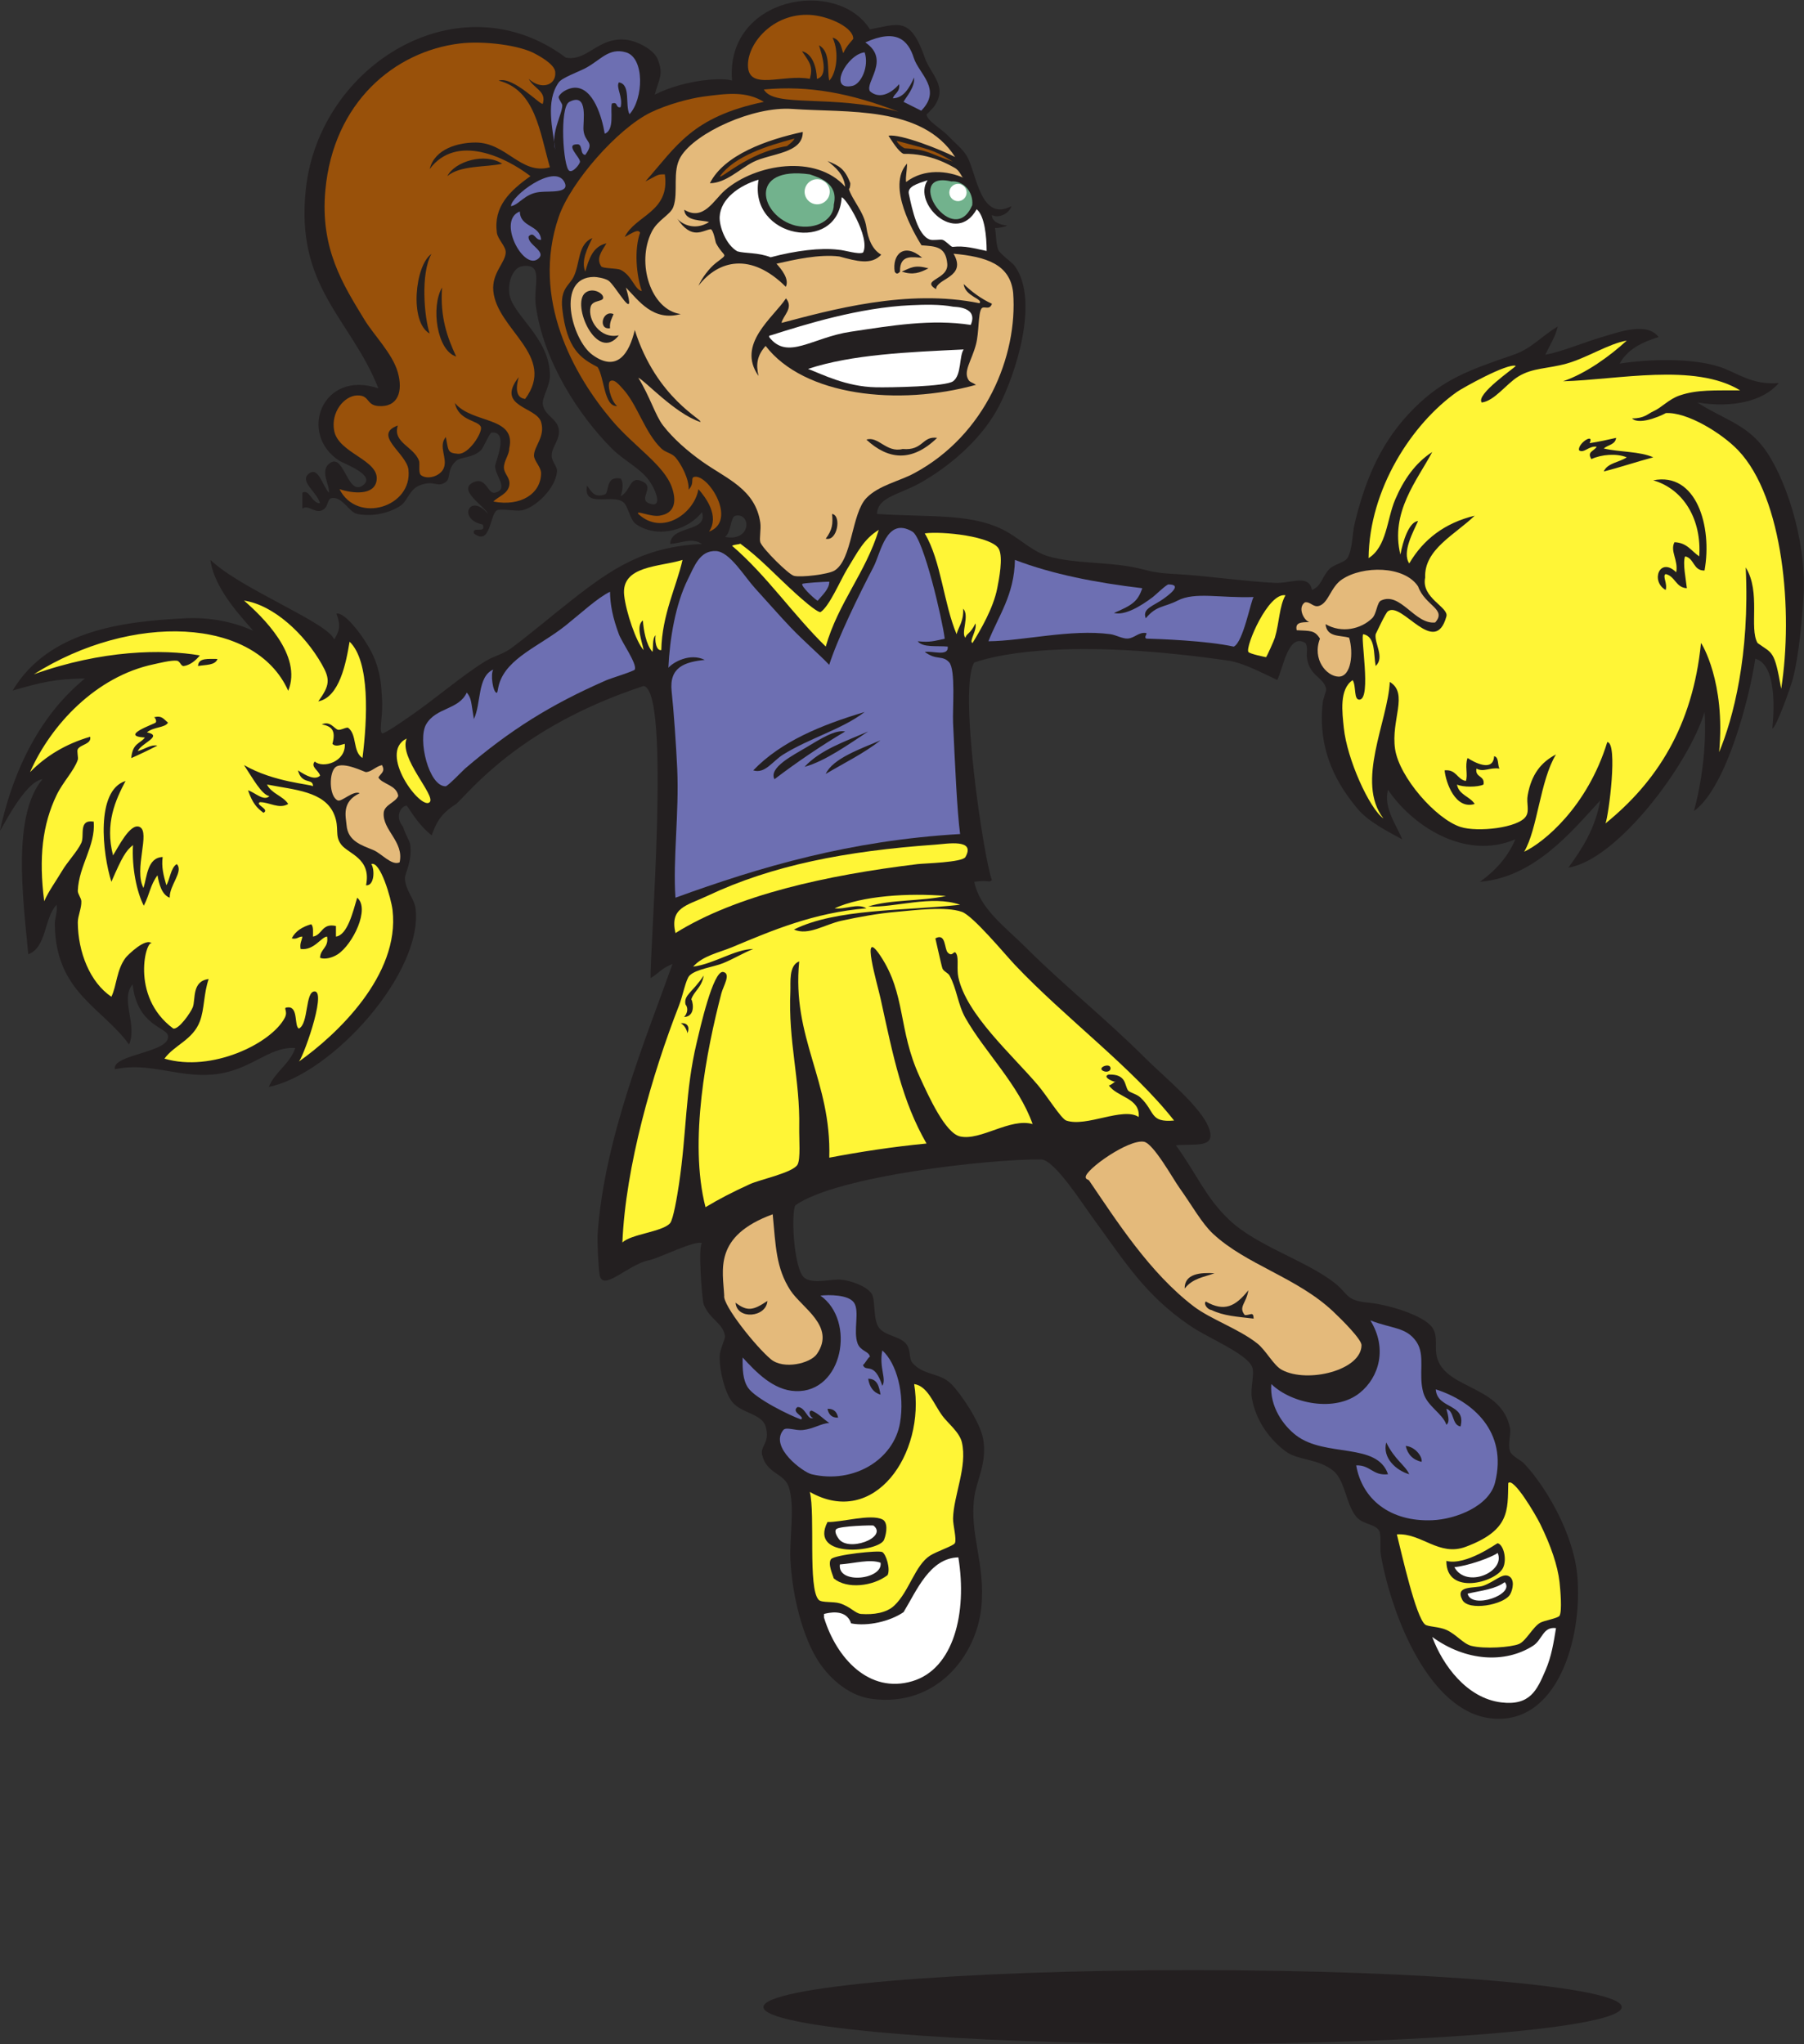 <?xml version="1.0" encoding="UTF-8" standalone="no"?>
<svg
   xmlns:dc="http://purl.org/dc/elements/1.1/"
   xmlns:cc="http://creativecommons.org/ns#"
   xmlns:rdf="http://www.w3.org/1999/02/22-rdf-syntax-ns#"
   xmlns:svg="http://www.w3.org/2000/svg"
   xmlns="http://www.w3.org/2000/svg"
   viewBox="0 0 793.213 898.56"
   height="898.56"
   width="793.213"
   xml:space="preserve"
   id="svg2"
   version="1.1"><rect x="0" y="0" width="793.213" height="898.56" fill="#333333" stroke="none"/><defs
     id="defs6" /><g
     transform="matrix(1.333,0,0,-1.333,0,898.56)"
     id="g10"><g
       transform="scale(0.1)"
       id="g12"><path
         id="path14"
         style="fill:#231f20;fill-opacity:1;fill-rule:evenodd;stroke:none"
         d="m 2315.48,5051.87 c -42.43,-55.39 -140.93,-89.72 -215.8,-40.83 -24.66,16.11 -25.76,63.21 -46.66,75.82 -40.29,24.32 -129.98,-21.89 -116.64,52.5 15.52,-21.9 25.21,-40.64 58.32,-29.17 16.73,5.8 0.01,62.36 52.49,52.49 11.39,-13.1 5.08,-43.87 0,-58.32 35.02,17.68 28.42,72.98 75.82,46.66 34.78,-19.32 -17.38,-55.85 17.51,-69.99 46.95,-19.03 24.02,42.66 0,75.82 -29.03,40.06 -82.18,64.68 -122.49,104.99 -108.09,108.08 -226.17,288.32 -250.8,472.42 -8.68,64.91 28.67,141.53 -46.66,128.32 -21.93,-3.85 -45.18,-38.69 -40.82,-87.49 6.41,-71.98 134.93,-146.2 134.14,-274.12 -0.2,-33.26 -26.3,-70.93 -23.33,-93.32 4.91,-36.99 46.86,-46.95 52.5,-81.66 5.6,-34.55 -23.37,-58.37 -23.33,-87.48 0.02,-21.52 18.9,-34.56 17.49,-52.5 -4.35,-55.76 -71.65,-120.29 -116.65,-128.31 -19.9,-3.55 -69.42,7.1 -81.65,0 -23.61,-13.7 -20.21,-119.38 -75.82,-75.82 -6.57,26 42.43,-3.55 29.16,29.16 -85.13,17.72 -41.76,106.69 17.5,35 -10.25,26 -104.83,79.67 -46.66,104.98 41.21,17.93 45.82,-41.22 69.99,-34.99 46.75,12.03 0.33,55.12 0,87.48 -0.12,11.44 47.28,116.67 -11.67,110.82 -6.34,-0.63 -27.03,-50.68 -34.99,-58.33 -27,-25.9 -66.78,-21.59 -81.66,-34.99 -32.82,-29.57 -15.9,-56.76 -34.99,-69.99 -29.72,-20.61 -35.34,9.4 -87.49,-11.66 -30.45,-12.32 -39.84,-50.95 -58.32,-64.16 -35.79,-25.57 -94.91,-39.89 -145.82,-29.16 -26.42,5.56 -47.51,55.39 -81.65,52.49 -20.48,-1.74 -9.64,-29.9 -34.99,-40.83 -23.54,-10.15 -44.87,19.98 -64.162,5.83 0,17.5 0,35 0,52.5 23.742,13.27 29.782,-34.37 58.332,-35 -10.52,38.27 -71.492,73.9 -35,99.15 30.39,21.02 42.58,-40.97 64.16,-64.15 4.67,23.4 -33.88,74.88 5.83,99.15 44.5,27.2 56.16,-108.94 104.98,-75.82 49.16,33.33 -61.47,72.45 -75.82,81.65 -137.627,88.25 -57.56,301.96 128.31,239.13 -91.66,231.08 -275.347,332.82 -239.12,659.06 45.55,410.29 507.74,692.93 857.37,431.61 73.21,-13.64 106.89,72.1 204.13,58.32 27.62,-3.92 85.34,-29.2 99.16,-64.15 19.84,-50.22 3.95,-64.52 -10.02,-116.17 107.05,53.32 231.77,55.99 254.98,46.18 -22.63,276.4 345.93,341.37 454.93,169.14 93.53,16.78 132.83,44.69 180.8,-93.32 18.58,-55.33 79.45,-95.46 29.16,-163.31 -1.5,-2.04 -23.26,-25.43 -23.32,-23.33 0.63,-21.54 49.47,-48.33 69.98,-69.99 20.06,-21.19 51.21,-46.3 64.16,-69.99 31.33,-57.34 43.95,-216.42 145.82,-163.31 -6.21,-22.96 -41.17,-41.68 -64.16,-29.16 -1.01,-22.39 27.35,-32.81 49.98,-34.42 -3.22,-4.12 -31.87,-9.47 -40.02,-8.42 4.18,-19.13 2.58,-63.74 14.79,-77.97 17.81,-20.81 42.24,-35.13 51.87,-49.04 79.73,-115.34 1.19,-354.89 -53.3,-460.06 -52.3,-100.98 -148.51,-187.42 -244.96,-244.96 -78.04,-47.78 -155.92,-51.91 -157.47,-110.81 178.27,-12.43 323.51,5.46 437.43,-64.16 40.31,-24.64 81.43,-62.35 128.32,-75.83 89.75,-25.8 205.96,-16.83 303.28,-40.82 41.47,-10.23 56.27,-14.54 116.66,-17.5 85.51,-4.19 231.96,-24.69 326.61,-29.16 53.22,-2.52 111.6,30.52 122.48,-23.33 32.38,12.98 33.22,45.77 58.34,69.99 15.52,14.99 49.25,20.69 58.32,35 16.54,26.1 16.64,82.62 23.32,110.81 37.42,157.62 92.93,280.69 198.3,384.94 95.95,94.94 180.56,124.8 326.62,174.98 58.88,20.22 86.44,56.97 145.82,93.31 -8.61,-36.11 -27.13,-62.31 -40.84,-93.31 55.94,10.33 120.66,38.88 186.64,58.32 55.98,16.49 148.59,51.05 186.64,0 -55.08,-16.85 -103.03,-40.83 -128.3,-87.49 100.43,15.61 242.69,18.68 332.44,-11.66 54.28,-18.36 104.81,-60.08 192.48,-52.49 -52.17,-60.87 -153.57,-82.6 -268.3,-64.16 78.95,-52.11 155.84,-69.03 215.8,-145.81 71.23,-91.21 144.59,-305.5 134.14,-489.93 -3.9,-69.15 -14.63,-195.6 -34.98,-274.13 -8.36,-32.21 -56.09,-164.18 -68.03,-165.27 -0.84,-0.08 27.17,207.61 -56.17,230.19 -18.67,-126.17 -94.57,-424.92 -202.42,-502.35 25.72,94.55 42.25,217.05 34.98,326.62 -51.05,-170.69 -286.74,-487.37 -449.08,-513.26 45.78,63.09 88.71,129.04 104.98,221.64 -93.13,-101.36 -216.66,-253.77 -396.62,-268.3 49.74,35.82 91.11,79.99 116.66,139.98 -170.02,-71.91 -344.12,49.85 -419.94,163.31 -17,-58.28 31.32,-122.42 46.66,-163.31 -43.75,23.7 -111.27,58.04 -145.8,99.15 -64.24,76.45 -133.85,187.18 -116.66,349.95 1.68,15.93 12.91,40.04 11.66,46.66 -7.68,40.87 -58.81,41.14 -64.14,110.82 -0.4,5.09 4.53,31.01 -4.69,40.83 -56.6,36.3 -74.36,-88.91 -92.6,-121.86 -47.19,21.94 -108.24,55.02 -159.36,63.53 -493.82,71.67 -744,27.17 -839.86,-5.83 -53.2,-82.37 30.12,-640.99 57.89,-717.4 -10.97,-10.78 -5.88,1.23 -57.89,-5.83 17.35,-88.56 102.99,-149.65 169.14,-215.8 124.14,-124.15 265.76,-236.59 396.6,-367.44 58.46,-58.46 184.59,-160.28 209.05,-231.4 22.44,-65.19 -45.75,-48.67 -109.89,-54.39 68.07,-92.61 96.62,-170.12 174.96,-244.96 91.68,-87.61 257.25,-136.1 349.95,-209.97 45.64,-36.38 34.35,-56.88 110.82,-64.16 65.62,-6.25 182.34,-41.97 209.98,-81.65 21.62,-31.07 4.66,-68.08 17.5,-104.99 34.72,-99.98 211.66,-87.19 239.12,-227.46 3.65,-18.68 -8.15,-53.65 0,-75.82 6.38,-17.41 34.14,-27.58 46.66,-40.84 72.13,-76.36 162.24,-230.74 174.98,-367.44 19.06,-204.63 -63.73,-498.32 -285.8,-472.43 -200.22,23.34 -324.73,331.34 -361.6,536.58 -4.87,27.06 1.89,67.13 -5.84,81.67 -11.31,21.26 -48.03,20.76 -69.98,40.82 -38.75,35.37 -40.34,124.36 -81.66,157.48 -51.29,41.09 -116.45,33.3 -157.48,64.16 -47.25,35.51 -96.76,95.26 -110.82,174.96 -6.14,34.77 10.82,82.29 0,104.99 -20.81,43.64 -144.3,93.35 -204.15,134.15 -148.04,100.94 -211.91,206.76 -320.78,355.78 -34.98,47.9 -124.92,189.14 -169.14,192.47 -168.79,1.97 -674.09,-53.8 -811.97,-151.24 -14.49,-27.5 -5.36,-212.67 30.43,-239.53 28.76,-21.6 92.59,-2.01 122.48,-5.85 31.65,-4.03 81.93,-20.51 99.15,-46.65 12.47,-18.93 3.87,-83.71 23.33,-110.81 21.18,-29.52 73.66,-27.88 93.32,-58.33 11.91,-18.45 6.15,-45.22 17.5,-58.32 37.29,-43.09 89.96,-31.17 128.32,-70 31.88,-32.26 94.86,-124.94 104.98,-180.8 14.01,-77.52 -21.39,-135.49 -29.16,-192.48 -16.7,-122.25 37.17,-218.59 23.32,-361.61 -15.6,-161.27 -148.32,-331.61 -361.61,-303.29 -85.18,11.32 -147.29,79.99 -174.97,122.49 -51.79,79.52 -87.2,213.05 -93.32,338.28 -3.35,68.46 15.92,177.97 -5.84,239.13 -16.25,45.69 -72.04,41.33 -87.48,104.98 -7.11,29.31 27.5,39.2 11.66,93.32 -12.54,42.87 -80.83,43.22 -110.81,81.66 -21.99,28.19 -41.75,97.36 -40.83,151.65 0.32,18.41 18.46,56.04 17.5,64.15 -5.18,43.64 -50.15,54.42 -69.99,104.99 -6.2,15.8 -19.65,202.91 -5.01,201.64 -20.49,13.04 -141.81,-49.12 -175.79,-55.83 -67.79,-13.37 -151.63,-104.58 -162.33,-49.67 -4.38,22.42 -8.56,111.75 -6.82,137.16 21.68,315.13 160.46,646.73 246.96,889.69 -39.33,-16.38 -41.1,-27.17 -72.15,-46.8 -4.12,80.34 67.7,948.7 -23.17,963.49 -409.46,-134.38 -571.28,-346.8 -618.24,-389.1 -55.35,-34.28 -67.27,-67.3 -80.88,-103.44 -46.9,36.72 -72.11,86.59 -82.54,97.91 -16.34,-0.51 -42.28,-33.13 -11.55,-70.29 5.73,-22.62 21.53,-45.49 23.33,-58.33 7.41,-52.98 -17.96,-95.43 -17.5,-110.81 1.2,-39.69 31.07,-67.14 35,-99.16 25.95,-211.59 -274.56,-546.17 -484.099,-589.07 20.992,50.94 69.028,74.84 87.489,128.31 -90.457,5.9 -146.524,-77.04 -274.125,-87.48 -116.024,-9.5 -207.922,41.93 -320.79,17.49 -11.476,49.87 185.11,54.47 174.977,110.82 -5.102,28.37 -101.875,33.05 -116.648,169.14 -41.985,-49.83 16.492,-131.53 -11.668,-198.3 -89.661,123.27 -242.793,172.46 -244.961,396.6 -0.196,20.1 9.488,40.49 5.832,64.16 C 144.75,3713.4 155.066,3617.54 93.32,3593.75 74.656,3787.84 40.789,4051.4 139.977,4171.16 79.613,4162.67 3.605,4000.84 0,4002.02 c 74.859,342.6 246.117,470.59 279.957,501.59 -103.844,-2.77 -138.492,-11.6 -238.351,-40.05 117.606,196.62 359.375,228.11 570.801,238.36 86.367,4.19 165.129,-14.88 221.633,-40.83 -13.055,21.31 -126.105,126.41 -139.976,233.3 101.25,-96.81 387.277,-206.38 408.277,-262.46 18.57,30.54 21.73,46.61 7.39,85.29 29.23,6.97 97.92,-86.64 120.92,-137.78 28.1,-62.52 27.04,-112.39 29.16,-139.98 4.46,-57.91 -10.35,-106.22 0,-116.65 5.27,-5.31 75.76,44.63 87.49,52.49 77.31,51.85 185.55,144.84 256.63,186.64 28.47,16.75 55.3,21.39 81.65,40.83 63.27,46.66 131.01,104.7 198.3,157.48 133.13,104.39 240.17,178.25 431.6,186.63 -32.67,22.39 -66.91,2.9 -104.98,0 2.7,63.89 126.31,36.35 104.98,104.99 z m 75.83,-81.66 c 20.95,14.12 17.19,66.35 34.99,69.99 51.76,10.58 53.08,-86.93 -34.99,-69.99 v 0" /><path
         id="path16"
         style="fill:#99510a;fill-opacity:1;fill-rule:evenodd;stroke:none"
         d="m 1743.91,6480.82 c 17.9,-33.03 58.9,-40.43 46.65,-81.66 -3.2,-10.78 -97.21,91.56 -145.81,75.83 121.16,-30.49 135.23,-168.06 169.14,-285.79 -95.57,-26.46 -143.12,81.65 -244.96,81.65 -56.57,0 -134.64,-19.78 -151.64,-87.48 88.16,117.85 250.35,39.61 332.44,-23.33 -68.74,-48.98 -122.27,-100.37 -110.81,-186.65 2.86,-21.52 29.24,-44.29 29.16,-64.15 -0.13,-34.66 -46.64,-67.91 -40.82,-128.32 12.34,-128.08 210.32,-213.41 104.98,-355.78 -18.9,2.49 -36.85,16.34 -21.25,72.04 -77.42,-98.81 58.01,-96.81 73.74,-147.86 14.89,-48.32 -23.68,-80.41 -23.33,-110.81 0.21,-17.87 23.46,-37.52 23.33,-58.33 -0.4,-67.07 -66.7,-110.74 -157.47,-93.32 16.41,16.69 46.91,24.79 52.49,52.5 5.1,25.3 -16.47,37.53 -17.5,58.32 -1.1,22.26 17.97,44.19 17.5,64.16 24.5,107.22 -123,80.5 -179.32,150.16 12.27,-60.77 80.08,-56.86 86,-80.17 4.66,-18.38 -40.46,-90.37 -75.82,-87.49 -34.46,2.8 -31.25,9.16 -40.01,55.39 -26.02,-31.03 6.37,-69.33 -6.65,-102.05 -11.37,-28.56 -56.02,-39.82 -75.82,-23.33 -8.61,7.17 -2.72,38.04 -5.84,46.66 -17.1,47.3 -88.25,60.18 -69.99,116.65 -85.09,-31.01 28.91,-91.53 35,-145.81 13.83,-123.35 -169.23,-179.75 -227.47,-64.16 43.12,-14.29 115.24,-22.01 122.48,29.16 9.58,67.55 -125.7,88.61 -139.97,163.31 -11.76,61.5 33.01,115.46 75.81,116.65 42.16,1.17 28.88,-32.03 69.99,-35 65.24,-4.7 81.55,48.89 64.16,110.82 -17.49,62.28 -78.92,122.42 -110.82,174.97 -69.37,114.31 -146,232.29 -128.31,425.78 26.56,290.35 228.51,457.83 443.27,484.08 78.38,9.59 199.86,-5.46 250.79,-34.99 5.46,-3.16 61.48,-31.55 64.16,-58.32 4.58,-45.81 -47.46,-60.8 -87.48,-23.33 z m -326.62,-839.88 c -18.13,54.23 -30.35,198.39 5.83,262.47 -54.08,-36.89 -73.5,-225.19 -5.83,-262.47 z m 87.48,-75.82 c -29.03,62.34 -53.57,129.18 -46.66,227.47 -37.3,-63.18 -17.22,-208.42 46.66,-227.47 z m 151.65,635.74 c -56.54,37.82 -156.77,7.56 -180.81,-40.82 42.62,36.53 128.55,28.83 180.81,40.82 v 0" /><path
         id="path18"
         style="fill:#e4ba7b;fill-opacity:1;fill-rule:evenodd;stroke:none"
         d="m 1259.81,4217.82 c 12,-21.29 -2.62,-26.19 -11.67,-40.83 12.2,-22.6 60.58,-24.47 65.49,-61.2 -8.98,-21.47 -45.93,-28.9 -47.99,-55.44 -4.44,-57.16 67.72,-95.15 52.5,-163.31 -26.11,-12.39 -59.46,29.44 -87.49,40.83 -38.75,15.74 -83.19,29.42 -87.49,81.65 -2.25,27.39 -17.68,77.25 43.33,105.39 -21.22,10.32 -59.79,-29.53 -72.49,-23.73 -29.37,13.39 -29.46,94.85 -5.84,110.81 26.47,17.89 95.03,-17.83 99.16,-17.5 18.73,1.47 31.23,17.96 52.49,23.33 v 0" /><path
         id="path20"
         style="fill:#fff536;fill-opacity:1;fill-rule:evenodd;stroke:none"
         d="m 1341.46,4305.31 c -27.25,-63.19 97.39,-188.4 75.83,-209.97 -28.69,-28.68 -172.43,163.52 -75.83,209.97 v 0" /><path
         id="path22"
         style="fill:#6d6fb2;fill-opacity:1;fill-rule:evenodd;stroke:none"
         d="m 1539.77,4456.95 c 16.21,-20.72 13.59,-29.84 23.33,-87.48 24.58,51.24 10.96,140.68 64.16,163.31 -10.03,-13.93 -1.72,-72.93 10.44,-76.69 4.04,-1.25 4.11,13.55 8.48,28.29 25.86,87.28 134.5,125.62 220.21,194.21 53.09,42.48 103.52,89.96 145.81,110.82 0.47,-42.97 8.97,-85.59 29.16,-139.98 9.95,-26.8 61.08,-98.56 52.49,-116.65 -2.56,-5.42 -79.3,-28.88 -93.32,-35 -185.1,-80.78 -318.46,-164.99 -466.59,-291.62 -6.79,-5.8 -56.63,-58.28 -64.16,-58.32 -55.54,-0.32 -92.71,154.82 -64.16,204.13 32.8,56.66 107.15,47.09 134.15,104.98 v 0" /><path
         id="path24"
         style="fill:#6d6fb2;fill-opacity:1;fill-rule:evenodd;stroke:none"
         d="m 1714.74,6043.38 c 0.86,-53.58 66.31,-42.56 69.99,-93.32 -20.26,-2.04 -22.14,29.67 -40.82,11.67 -6.11,-28.4 64.44,-50.86 29.16,-75.82 -48.64,-34.41 -134.03,129.41 -58.33,157.47 v 0" /><path
         id="path26"
         style="fill:#6d6fb2;fill-opacity:1;fill-rule:evenodd;stroke:none"
         d="m 1685.58,6060.88 c -0.59,33.09 141.02,140.3 174.98,81.66 23.64,-40.84 -47.33,-30.84 -81.67,-35 -49.12,-5.95 -65.47,-41.39 -93.31,-46.66 v 0" /><path
         id="path28"
         style="fill:#6d6fb2;fill-opacity:1;fill-rule:evenodd;stroke:none"
         d="m 2076.35,6364.17 c -15.37,31.29 5.32,98.63 -34.99,104.99 -10.43,-16.53 14.17,-47.85 5.83,-81.66 -17.97,-4.36 -7.11,20.11 -29.16,11.66 -5.28,-24.25 9.84,-87.21 -23.33,-99.15 -8.59,51.6 -36.64,152.92 -99.15,151.65 -15.86,-0.33 -43.12,-11.16 -52.49,-29.16 -2.95,-5.66 11.67,-22.66 11.66,-29.17 -0.04,-29.68 -38.44,-89.55 -23.33,-145.81 -8.14,68.12 -32.91,159.27 11.67,221.64 11.23,15.72 61.97,33.42 87.48,46.66 49.7,25.78 76.98,69.07 134.15,52.48 62.15,-18.03 58.22,-153.73 11.66,-204.13 v 0" /><path
         id="path30"
         style="fill:#6d6fb2;fill-opacity:1;fill-rule:evenodd;stroke:none"
         d="m 1930.54,6230.02 c -17.73,1.7 -8.04,30.85 -23.33,35 -48.14,1.97 8.27,-43.71 5.84,-58.32 -1.21,-7.25 -22.33,-35.43 -35,-29.17 -20.5,10.13 -33.46,210.34 0,227.46 64.47,33 44.14,-66.63 46.66,-93.31 4.13,-43.58 39.02,-36.36 5.83,-81.66 v 0" /><path
         id="path32"
         style="fill:#e4ba7b;fill-opacity:1;fill-rule:evenodd;stroke:none"
         d="m 2064.69,5792.59 c 42.38,-43.47 89.41,-112.37 180.8,-87.49 -98.63,13.41 -148,168.14 -95.6,271.74 19.84,39.23 61.52,55.23 71.13,81.65 17.69,48.64 -4.96,117.21 24.47,165.7 48.24,79.49 240.04,166.7 367.45,157.47 180.97,-13.09 429.17,11.93 537.53,-158.59 -47.15,24.31 -180.34,77.22 -219.75,70.17 10.41,-15.53 32.58,-52.62 49.69,-59.7 89.45,1.82 153.48,-38.16 168.03,-45.81 19.67,-10.37 23.9,-34.28 30.25,-33.53 -51.99,23.46 -129.9,32.26 -189.86,-13.59 -2.28,17.78 2.42,30.99 3.22,60.85 -69.06,-74.74 23.71,-230.94 47.58,-269.53 45.6,-3.52 79.96,-3 85,-60.68 4.69,-53.5 -89.4,-52.1 -37.05,-84.11 1.21,36.2 103.32,38.93 57.75,117.05 107.4,-9.95 186.68,-34.29 196.66,-129.1 15.55,-208.36 -91.72,-469.21 -326.62,-594.91 -46.89,-25.77 -116.86,-39.55 -157.46,-81.65 -49.28,-51.09 -46.21,-202.49 -104.99,-239.14 -20.8,-12.96 -112,-23.47 -134.15,-17.49 -18.08,4.88 -103.54,89.52 -110.82,110.81 -3.75,10.99 2.97,43.93 0,64.16 -16.29,111.17 -110.24,144.08 -191.64,201.84 -47.76,33.9 -95.49,75.44 -129.14,118.95 -25.51,32.98 -42.88,94.54 -81.65,157.47 21.11,-8.41 119.41,-117.17 204.13,-145.81 13.4,5.79 -144.42,76.2 -215.8,303.29 -18.05,-77.01 -58.3,-141.4 -139.98,-81.65 -67.99,49.73 -122.17,256.36 5.84,256.62 7.18,0.02 32.74,-3.28 46.65,-11.66 23.27,-14.01 95.93,-152.17 58.33,-23.33 z m -116.65,-64.16 c 6.46,26.36 47.86,14.75 40.83,35 -4.73,13.6 -36.21,29.23 -58.33,11.66 -47.16,-37.45 38.66,-233 110.82,-139.98 -62.16,-13.9 -103.48,51.8 -93.32,93.32 z m 64.16,-69.99 c -1.93,21.37 6.48,32.41 11.66,46.66 -37.28,15.14 -52.18,-52.87 -11.66,-46.66 z m 332.45,326.62 c 9.85,-5.06 14.79,-41.67 17.49,-46.66 26.88,-49.71 44.15,-30.26 0,-64.16 -22.47,-17.25 -46.98,-50.33 -58.32,-75.82 66.13,85.38 173.23,110.96 288.22,-3.4 12.42,25.76 -14.62,58.03 -30.77,76.24 60.99,13.78 141.12,31.97 207.26,23.82 57.83,-15.72 105.74,-29.07 138.26,5.9 -29.43,16.77 -43.61,52.09 -48.88,89.91 -7.11,50.94 -47.69,90.78 -58.33,128.31 1.76,-6.2 5.79,9.35 5.21,17.5 -17.94,47.85 -37.01,57.73 -75.16,73.21 26.34,-21.29 53.17,-42.77 58.28,-84.87 -95.96,108.2 -295.33,75.85 -396.6,-11.66 -36.62,-31.65 -70.88,-102.97 -134.15,-64.16 1.98,-40.54 63.76,-33.24 81.65,-40.83 -50.62,-31.21 -93.04,-3.28 -104.98,11.66 48.48,-73.04 84.1,-38.14 110.82,-34.99 z m 139.98,221.64 c 56.93,28.71 164.51,27.69 163.3,99.14 -118.18,-25.67 -259.16,-75.41 -306.33,-169.18 52.71,0.07 99.26,47.96 143.03,70.04 z m 17.5,-705.73 c -9.09,37.19 -5.32,67.23 23.32,99.15 126.85,-165.23 437.2,-199.37 694.02,-128.32 -10.72,6.97 -19.65,8.52 -24.16,15.2 -19.55,28.95 9.79,63.31 24.2,118.95 10.04,38.69 6.72,99.47 17.5,116.65 7.68,12.24 26.51,-7.62 35,16.51 -34.86,15.69 -67.77,40.14 -93.32,65.14 4.24,-41.22 65,-48.54 52.29,-63.43 -237.62,49.02 -492.9,-22.81 -653.03,-64.88 4.43,24.02 41.16,48.84 14.65,81.01 -40.99,-62.77 -164.79,-150.92 -90.47,-255.98 z m 242.53,-454.93 c 3,-32.65 1.27,-52.05 -20.91,-81.66 38.4,-10.08 52.96,76.71 20.91,81.66 z m 346.55,250.79 c -50.12,7.09 -45.17,-42.7 -113.75,-36.66 -54.18,-13.53 -80.36,43.79 -119.55,30.83 71.2,-65.96 149.14,-75.59 233.3,5.83 z m -139.98,548.25 c 4.47,-7.26 8.94,-9.53 17.49,0 -1.57,60.96 46.36,45.73 72.98,46.02 -60.99,51.71 -99.15,9.28 -90.47,-46.02 z m 111.31,10.88 c -46.33,12.73 -58.26,1.66 -87.99,-10.88 37.21,-12 59.32,-4.03 87.99,10.88 v 0" /><path
         id="path34"
         style="fill:#fff536;fill-opacity:1;fill-rule:evenodd;stroke:none"
         d="m 2228,3663.74 c -19.43,84.56 36.77,90.25 104.98,122.48 213.83,101.02 455.03,147.96 752.39,169.14 39.14,2.8 133.73,20.18 99.14,-40.82 -10.21,-18.05 -135.78,-20.71 -157.46,-23.33 C 2726.21,3854.8 2429.12,3789.3 2228,3663.74 v 0" /><path
         id="path36"
         style="fill:#e4ba7b;fill-opacity:1;fill-rule:evenodd;stroke:none"
         d="m 2548.79,2736.38 c 9.94,-104.32 10.74,-177.33 58.32,-250.79 37.42,-57.79 150.71,-118.39 87.48,-209.97 -21.74,-31.51 -110.06,-51.99 -151.64,-17.5 -49.82,41.33 -159.64,179.18 -154.13,209.97 -4.15,83.53 -36.67,196.23 159.97,268.29 z m -17.5,-285.79 c -46.89,-31.53 -66.3,-35.41 -104.99,-5.83 4.42,-57.36 101.45,-48.85 104.99,5.83 v 0" /><path
         id="path38"
         style="fill:#ffffff;fill-opacity:1;fill-rule:evenodd;stroke:none"
         d="m 2502.13,6148.37 c -33.91,-193.19 262.71,-245.94 274.12,-58.33 11.68,2.15 95.93,-132.33 70.7,-182 -15.46,-7.36 -61.2,8.36 -81.98,9.28 -57.85,7.16 -139.29,-2.65 -223.03,-24.88 -40.04,16.26 -86.1,12.32 -109.81,19.61 -37.47,21.17 -59.95,81.76 -58.32,113.84 3.04,59.72 64.93,103.48 128.32,122.48 v 0" /><path
         id="path40"
         style="fill:#fff536;fill-opacity:1;fill-rule:evenodd;stroke:none"
         d="m 2414.64,4941.05 c 9.57,4.7 22.41,4 27.36,6.83 65.5,-48.08 112.63,-100.75 182.61,-164.31 11.87,-10.78 67.62,-61.27 81.74,-61.45 29.21,18.27 66.79,107.39 87.81,141.54 34.78,56.49 54.64,99.17 104.57,129.88 -43.88,-142.75 -133.41,-239.86 -174.98,-384.94 -108.25,105.6 -194.03,233.67 -309.11,332.45 v 0" /><path
         id="path42"
         style="fill:#99510a;fill-opacity:1;fill-rule:evenodd;stroke:none"
         d="m 2746.27,6616.6 c 23.19,-48.46 12.35,-118.15 -10.84,-141.61 -8.05,32.67 5.63,95.08 -34.04,116.65 10.17,-32.46 32.57,-101.16 -6.8,-110.82 -1.05,39.77 -15.64,83.83 -49.25,91.05 26.73,-38.46 36.89,-50.76 25.93,-91.05 -87.73,17.32 -205.25,-42.63 -204.14,46.66 0.96,76.97 91.46,177.06 215.8,163.3 55.26,-6.1 131.17,-40.55 131.65,-77.49 0.03,-2.52 -22.96,-23.23 -32.5,-47.08 -5.17,1.63 -4.43,43.31 -35.81,50.39 v 0" /><path
         id="path44"
         style="fill:#ffffff;fill-opacity:1;fill-rule:evenodd;stroke:none"
         d="m 2537.12,5629.28 c -1.07,4.96 2.27,5.5 5.83,5.83 114.18,36.39 291.58,91.47 460.76,99.15 44.34,2.02 96.35,3.53 140.92,-4.89 4.47,-0.84 83.57,0.51 57.38,-59.96 -130.76,19.91 -259.06,-1.96 -396.6,-22.63 -127.02,-19.1 -208,-95.69 -268.29,-17.5 v 0" /><path
         id="path46"
         style="fill:#72b28d;fill-opacity:1;fill-rule:evenodd;stroke:none"
         d="m 2671.27,6165.87 c 32.34,-11.26 95.16,-29.73 79.14,-99.16 0.63,-49.35 -57.3,-85.17 -125.8,-69.99 -118.19,29.58 -159.45,198.45 46.66,169.15 v 0" /><path
         id="path48"
         style="fill:#6d6fb2;fill-opacity:1;fill-rule:evenodd;stroke:none"
         d="m 2735.45,4822.6 c 0.37,-23.27 -22.02,-43.52 -38.66,-63.26 -19.5,14.29 -53.14,47.42 -50.64,55.78 4.99,3.43 72.7,7.15 89.3,7.48 v 0" /><path
         id="path50"
         style="fill:#ffffff;fill-opacity:1;fill-rule:evenodd;stroke:none"
         d="m 2665.43,5524.3 c 144.64,47.83 329.63,55.32 513.26,64.15 -15.25,-21.77 -6.44,-84.32 -35,-104.98 -24.59,-17.79 -207.7,-20.7 -254.28,-19.8 -98.48,1.89 -178.57,43.42 -223.98,60.63 v 0" /><path
         id="path52"
         style="fill:#fff536;fill-opacity:1;fill-rule:evenodd;stroke:none"
         d="m 2671.27,1820.68 c 213.26,-121.08 382.07,126.47 344.1,355.78 44.88,-6.58 63.38,-64.43 93.32,-104.98 18.63,-25.22 56.37,-53.69 64.16,-87.48 18.54,-80.28 -27.44,-174.68 -29.16,-250.8 -0.49,-21.65 12.76,-69.05 5.84,-81.66 -4.82,-8.75 -60.15,-27.08 -81.66,-40.83 -49.71,-31.78 -68.79,-118.23 -117.96,-164.75 -25.75,-24.37 -68.05,-30.67 -109.5,-27.72 -19.18,1.38 -34.76,24.02 -70,35 -22.03,6.88 -59.92,1.23 -69.98,11.66 -35.96,37.29 -10.9,281.13 -29.16,355.78 z m 244.96,-157.48 c 9.66,25.31 12.21,58.13 -5.57,66.83 -39.12,19.16 -135.6,-9.9 -181.07,-8.49 -63.13,-122.67 171.05,-99.16 186.64,-58.34 z m 11.66,-116.64 c 9.73,20.82 -4.99,68.49 -17.5,75.82 -11.62,6.82 -157.81,-9.12 -169.14,-23.33 -12.05,-15.12 6.87,-54.62 8.92,-63.52 43.35,-36.28 129.62,-26.31 177.72,11.03 v 0" /><path
         id="path54"
         style="fill:#ffffff;fill-opacity:1;fill-rule:evenodd;stroke:none"
         d="m 2717.93,1406.58 c 0,3.89 0,7.78 0,11.66 11.46,2.95 72.99,19.9 89.4,-31.03 55.14,-10.54 128.04,6.4 173.06,37 42.81,69.83 86.02,178.38 180.8,180.67 29.92,-183.44 -15.6,-367.77 -151.64,-408.27 -143.09,-42.59 -250.9,76.61 -291.62,209.97 v 0" /><path
         id="path56"
         style="fill:#ffffff;fill-opacity:1;fill-rule:evenodd;stroke:none"
         d="m 2764.59,1669.04 c -0.24,0.39 -14.96,20.71 -5.84,29.16 11.27,10.44 120.6,13.17 122.48,11.66 49.67,-39.57 -87.6,-90.64 -116.64,-40.82 v 0" /><path
         id="path58"
         style="fill:#6d6fb2;fill-opacity:1;fill-rule:evenodd;stroke:none"
         d="m 2852.07,6568.3 c 15.53,-46.16 -11.61,-104.86 -40.82,-110.81 -82.52,-16.81 -17.08,104.74 40.82,110.81 v 0" /><path
         id="path60"
         style="fill:#ffffff;fill-opacity:1;fill-rule:evenodd;stroke:none"
         d="m 2770.41,1581.55 c 50.65,3.83 96.97,18.33 134.16,5.83 9.02,-55.74 -142.85,-73.14 -134.16,-5.83 v 0" /><path
         id="path62"
         style="fill:#6d6fb2;fill-opacity:1;fill-rule:evenodd;stroke:none"
         d="m 2854.29,6600.96 c 101.55,46.09 140.92,8.94 159.99,-51.3 16.42,-51.93 94.33,-102.91 24.43,-173.83 -19.49,9.67 -38.83,19.5 -58.32,29.16 8.32,16.1 38.52,48.33 34.63,80.15 -16,-36.28 -35.53,-67.59 -69.63,-68.48 2.49,13.98 24.99,21.33 20.31,46.59 -28.02,-33.09 -66.93,-49.25 -96.13,-23.26 -17.91,28.91 69.05,103.49 -15.28,160.97 v 0" /><path
         id="path64"
         style="fill:#ffffff;fill-opacity:1;fill-rule:evenodd;stroke:none"
         d="m 3059.75,6146.5 c -51.39,-75.64 94.49,-217.27 161.85,-95.62 26.45,-22.15 32.66,-89.31 32.91,-137.66 -40.23,8.11 -70.97,18.19 -112.67,13.48 -5.96,0.78 -23.23,20.92 -33.15,23.36 -7.91,1.95 -30.88,-2.93 -41.6,0.79 -39.59,13.68 -58.09,97.17 -69.22,150.86 -4.88,23.6 25.7,32.97 61.88,44.79 v 0" /><path
         id="path66"
         style="fill:#72b28d;fill-opacity:1;fill-rule:evenodd;stroke:none"
         d="m 3137.87,6142.54 c 39.79,3.32 73.81,-34.69 69.14,-78.33 -30.72,-71.55 -85.9,-49.52 -117.63,-7 -31.74,42.51 -35.06,105.52 48.49,85.33 v 0" /><path
         id="path68"
         style="fill:#6d6fb2;fill-opacity:1;fill-rule:evenodd;stroke:none"
         d="m 3260.35,4626.09 c 33.5,85.1 85.14,152.05 87.48,268.3 123.77,-47.32 266.96,-75.22 419.94,-93.32 -14.64,-43.69 -32.46,-55.71 -93.32,-81.66 35.84,-9.16 87.56,21.82 128.3,52.5 7.66,5.76 43.56,40.62 51.43,41.63 49.57,-0.09 -1.04,-36.26 -16.43,-47.47 -31.71,-23.11 -71.44,-31.96 -58.32,-64.15 35.18,42.83 60.96,35.65 104.98,58.33 57.5,29.6 139.59,7.83 250.8,11.66 -9.06,-10.09 -34.02,-149 -65.66,-163.48 -90.39,19.95 -249.86,25.36 -287.79,26.34 -10.98,4.31 5.94,17.65 -2.48,18.66 -23.97,2.85 -36.21,-16.52 -59.14,-18.37 -16.64,-1.35 -40.16,12.07 -57.37,14.37 -131.17,17.55 -287.65,-22.39 -402.42,-23.34 v 0" /><path
         id="path70"
         style="fill:#e4ba7b;fill-opacity:1;fill-rule:evenodd;stroke:none"
         d="m 3581.13,2858.86 c -0.9,25.06 141.88,126.21 192.46,116.65 31.37,-5.93 95.47,-122.06 116.66,-151.64 40.86,-57.01 73.6,-116.94 110.82,-151.64 110.24,-102.84 276.8,-143.68 396.61,-256.63 29.02,-27.37 93.39,-91.56 93.32,-110.82 -0.36,-83.17 -178.19,-126.69 -262.46,-81.65 -28.07,15 -51.92,64 -81.66,87.49 -60.71,47.92 -154.09,79.71 -209.97,122.48 -144.72,110.74 -252.28,279.28 -344.12,414.1 -3.18,4.67 -11.36,3.54 -11.66,11.66 z m 425.02,-316.93 c -45.17,2.85 -99.49,-0.82 -98.4,-50.51 26.72,34.37 63.05,37.28 98.4,50.51 z m 129.06,-149.66 c -1.09,25.37 -10.15,10.61 -29.16,11.66 -22.3,27.47 5.02,37.98 11.66,81.66 -42.67,-53.25 -78.82,-71.87 -140.23,-36.98 -8.52,-6.99 4.81,-26.44 18.57,-27.97 40.61,-19.67 85.32,-21.95 139.16,-28.37 v 0" /><path
         id="path72"
         style="fill:#fff536;fill-opacity:1;fill-rule:evenodd;stroke:none"
         d="m 4240.2,4777.74 c -20.26,-34.69 -20.3,-91.19 -35,-139.97 -2.91,-9.68 -26.92,-63.2 -29.16,-64.16 -0.06,-0.03 -54.48,10.59 -58.33,17.5 -10.05,18.03 65.77,196.98 122.49,186.63 v 0" /><path
         id="path74"
         style="fill:#e4ba7b;fill-opacity:1;fill-rule:evenodd;stroke:none"
         d="m 4277.15,4662.53 c -5.35,24.79 12.28,26.61 41.81,26.74 -17.96,5.12 -39.98,47.86 -14.6,65.14 18.28,3.04 27.48,-17.62 46.66,-11.66 31.77,9.87 37.63,61.98 75.82,87.48 68.22,45.56 205.02,45.84 250.8,-23.32 22.77,-64.03 95.74,-74.56 56.34,-118.89 -67.05,-7.55 -114.66,102.95 -178.82,72.23 -13.6,-6.51 -13.93,-43.55 -29.16,-58.33 -36.92,-35.79 -100.24,-50.44 -153.64,-19.38 4.05,-44.59 49.32,-35.91 77.8,-44.77 14.92,-49.44 7.28,-129.24 -34.98,-128.32 -39.46,0.85 -87.6,57.25 -61.27,125.18 -17.8,29.22 -33.11,25.05 -76.76,27.9 v 0" /><path
         id="path76"
         style="fill:#fff536;fill-opacity:1;fill-rule:evenodd;stroke:none"
         d="m 4607.64,1680.7 c 81.17,5.41 138.73,-74.11 227.48,-40.82 145.82,54.69 137.87,119.8 139.96,209.96 16.99,20.16 89.33,-102.43 105,-134.14 35.43,-71.79 58.08,-138.2 64.14,-192.47 2.73,-24.31 8.91,-95.93 0,-110.82 -5.1,-8.53 -51.39,-15.76 -64.14,-23.33 -24.69,-14.65 -46.54,-60.41 -70,-69.99 -26.41,-10.79 -113.46,-17.2 -157.48,-5.83 -25.76,6.65 -49.1,37.71 -81.64,52.49 -23.71,10.77 -60.9,10.23 -70,17.5 -30.65,24.52 -76.27,229.02 -93.32,297.45 z m 349.96,-110.81 c 13.94,27.79 2.2,76.85 -17.5,81.65 -2.19,0.53 -104.4,-75.09 -169.14,-58.33 -1.02,-115.69 162.58,-71.24 186.64,-23.32 z m 23.32,-87.49 c 9.26,15.56 17.38,51.9 -5.9,61.43 -20.55,8.41 -44.14,-18.44 -81.58,-32.27 -28.19,-10.4 -95.65,3.17 -70,-46.66 19.78,-38.41 137.24,-16.5 157.48,17.5 v 0" /><path
         id="path78"
         style="fill:#ffffff;fill-opacity:1;fill-rule:evenodd;stroke:none"
         d="m 4724.3,1342.42 c 111.52,-80.98 240.9,-87.62 332.44,-29.16 31.09,19.86 32.3,63.9 75.82,58.32 -7.81,-47.44 -14.67,-93.17 -35,-139.98 -27.58,-63.53 -49.88,-116.76 -145.8,-104.98 -113.67,13.97 -193.05,122.79 -227.46,215.8 v 0" /><path
         id="path80"
         style="fill:#ffffff;fill-opacity:1;fill-rule:evenodd;stroke:none"
         d="m 4797.3,1572.63 c 41.45,3.48 120.24,30.76 142.8,46.8 27.26,-61.66 -103.22,-119.36 -142.8,-46.8 v 0" /><path
         id="path82"
         style="fill:#ffffff;fill-opacity:1;fill-rule:evenodd;stroke:none"
         d="m 4840.94,1485.21 c 45.78,10.6 90.06,14.07 122.48,38.02 35.66,-40.79 -109.88,-91.17 -122.48,-38.02 v 0" /><path
         id="path84"
         style="fill:#fff536;fill-opacity:1;fill-rule:evenodd;stroke:none"
         d="m 804.879,4760.25 c 97.781,-14.61 199.861,-110.39 256.631,-209.98 28.25,-49.55 26.63,-69.58 -11.67,-122.48 69.72,13.89 91.39,125.13 103.27,196.85 67.78,-64.44 58.78,-254.46 42.54,-383.49 -33.07,21.71 -16.97,75.42 -46.66,99.16 -5.38,4.3 -25.67,-9.04 -34.99,-5.84 -12.38,4.26 -24.79,29.72 -52.49,17.5 31.56,-6.17 47.31,-18.79 34.99,-64.16 11.04,-11.57 27.56,-2.83 40.84,0 3.91,-59.33 -71.7,-82.18 -99.16,-58.32 -15.02,-17.93 13.82,-29.37 17.5,-46.66 -15.79,-15.4 -44.53,-1.47 -72.731,17.42 12.473,-49.3 50.491,-24.1 49.391,-52.41 -6.88,7.13 -128.742,12.8 -227.461,69.98 27.953,-42.12 58.09,-98.14 83.816,-102.48 -18.871,-18.48 -49,13.25 -70.48,19 14.914,-43.11 29.043,-57.64 50.816,-73.99 22.348,11.59 -29.816,27.59 -11.664,34.99 31.363,0.43 62.852,-24.15 93.321,-5.83 -17.618,27.1 -55.512,33.92 -69.989,64.16 89.942,-17.76 190.111,-21.88 221.641,-99.15 18.56,-45.5 -0.16,-68.51 23.32,-99.16 23.6,-30.79 100.18,-45.29 81.66,-134.15 27.91,-2.44 29.23,52.17 17.49,70 29.37,11.61 65.53,-113.21 70,-151.65 24.98,-215.11 -185.29,-412.44 -310.4,-500.61 10.574,0.26 94.24,230.73 53.77,232.32 -32.12,1.26 -19.55,-107.5 -52.496,-122.48 -15.817,8.82 -1.289,71.13 -34.996,69.99 -21.758,-0.74 1.718,-9.64 -11.665,-35 -44.371,-84.07 -240.972,-180.3 -396.605,-134.14 33.75,45.75 93.281,61.49 116.648,122.48 15.563,40.59 12.481,91.23 29.161,139.98 -56.504,-6.96 -42.407,-67.7 -52.489,-93.32 -6.871,-17.46 -45.777,-73.57 -64.152,-69.99 -145.645,107.26 -87.684,300.87 -69.988,279.96 -19.297,22.86 -81.27,-38.27 -87.496,-46.66 -30.02,-40.49 -28.832,-91.27 -46.661,-128.32 -70.878,47.15 -110.218,147.77 -110.816,244.96 -0.125,21.13 12.762,47.75 11.668,70 -0.543,11.04 -12.16,24.01 -11.668,34.99 3.766,83.5 58.949,147.25 52.496,227.47 -51.504,8.14 -29.531,-45.53 -40.828,-69.99 -13.074,-28.32 -45.164,-61.21 -64.156,-93.32 -20.192,-34.13 -43.34,-64.95 -58.324,-99.15 -18.434,143.86 -5.903,252.68 40.824,349.94 20.769,43.24 57.601,80.21 69.988,116.65 2.395,7.02 -3.867,28.54 0,35 9.688,16.17 45.555,15.91 40.832,40.82 -81.297,-23.69 -146.301,-63.66 -198.309,-116.65 67.977,155.21 217.446,315.89 408.274,355.78 13.43,2.81 57.449,14.09 75.824,11.67 11.609,-1.53 12.914,-18.95 23.324,-17.49 18.993,2.64 38.317,16.78 52.496,34.99 -123.171,21.09 -321.976,18.15 -547.484,-62.27 321.316,203.27 730.012,189.74 839.106,-54.38 48.058,117.41 -85.848,245.08 -145.809,297.46 z M 367.441,3832.88 c 35.555,82.19 47.52,102.06 71.243,121.12 -4.289,-75.07 12.832,-156.86 35.726,-200.06 20.067,39.87 20.981,67.67 45.098,100.39 5.187,-29.8 14.574,-64.78 40.41,-73.94 -1.738,41.15 46.559,86.1 23.328,110.82 -20.117,-11 -23.266,-53.01 -34.578,-69.67 -9.574,33.26 -16.527,61.33 -12.082,93 -50.703,-1.8 -51.293,-64.63 -63.328,-101.97 -32.754,61.49 23.73,183.83 -12.492,201.12 -31.512,15.04 -72.661,-70.62 -87.911,-93.74 -27.214,105.64 8.012,182.06 41.247,245.38 -99.633,-31.51 -75.993,-240.33 -46.661,-332.45 z m 65.454,407.83 c 21.925,9.5 59.335,27.21 86.199,41.27 -21.754,3.93 -38.696,-10.42 -64.625,-18.28 9.754,25.72 86.219,50.18 30.261,61.95 22.555,19 59.84,14.45 69.352,32.15 -14.785,11.73 -19.652,24.5 -46.66,17.5 3.59,0.93 10.836,-12.9 5.836,-17.5 -5.629,-5.17 -121.457,-44.38 -35.313,-49.18 -15.59,-20.96 -40.316,-17.08 -45.05,-67.91 z m 284.5,327.06 c -28.747,-0.41 -63.27,4.94 -64.165,-23.32 24.567,4.59 56.743,1.58 64.165,23.32 z m 279.953,-915.7 c -1.86,-13.69 -9.211,-21.88 -5.828,-40.82 44.89,-5.91 68.19,40.55 87.48,40.82 5.78,-36.87 -22.41,-39.79 -23.32,-69.98 16.22,-6.32 41.26,0.51 58.32,11.66 49.67,32.46 107.5,150.84 64.15,186.64 -14.24,-48.01 -32.23,-123.24 -69.99,-128.32 0,11.67 0,23.34 0,35 -47.37,10.44 -44.22,-29.65 -75.82,-35 -0.05,15.5 2.21,33.32 -5.82,40.83 -28.622,-8.33 -51.813,-22.07 -64.165,-46.65 17.821,-4.22 21.254,5.96 34.993,5.82 v 0" /><path
         id="path86"
         style="fill:#99510a;fill-opacity:1;fill-rule:evenodd;stroke:none"
         d="m 2519.62,6404.99 c -237.92,-49.74 -288.45,-147.03 -390.77,-262.45 41.11,20.39 38.04,23.98 64.15,23.33 17.79,-124.72 -97.29,-134.5 -132.26,-206.46 25.15,13.18 44.27,27.48 50.61,13.98 -19.96,-55.96 -12.27,-141.12 5.83,-192.47 -23.77,4.29 -32.57,51.97 -69.99,69.99 -12.47,6 -59.28,4.03 -64.15,11.67 -16.51,25.83 -0.45,46.89 17.49,75.82 -44.66,-9.77 -57.85,-51.02 -69.99,-93.32 -14.5,36.01 7.25,77.83 23.33,110.82 -48.73,-20.71 -39.7,-82.38 -61.58,-127.63 -13.99,-28.94 -45.02,-38.62 -37.57,-105.67 14.82,-133.49 61.35,-163.62 116.65,-192.47 22.45,-35.17 20.91,-131.17 64.16,-128.32 -22.01,18.62 -33.76,74.17 -23.33,81.66 13.54,10.19 32.19,-14.16 40.82,-23.33 49.66,-52.74 72.97,-145.14 128.32,-198.3 14.14,-13.6 33.42,-14.61 46.66,-29.17 18.43,-21.48 45.41,-70.7 43.54,-106.64 21.84,22.73 3.27,40.32 20.61,42.49 46,5.74 140.72,-145.66 46.66,-180.81 34.7,51.2 -9.67,111.27 -34.99,139.98 -13.28,-79.88 -119.75,-155.52 -198.3,-81.65 -9.05,13.76 39.69,-10.44 69.99,-5.84 52.08,7.91 56.27,49.05 40.82,93.32 -25.71,73.7 -124.77,134.71 -198.3,221.64 -125.1,147.9 -267.83,400.4 -174.97,670.73 39.25,114.28 194.24,291.16 303.28,344.11 51.74,25.12 125.64,45.94 174.98,52.5 81.04,10.77 140.14,17.69 198.3,-17.51 v 0" /><path
         id="path88"
         style="fill:#fff536;fill-opacity:1;fill-rule:evenodd;stroke:none"
         d="m 2251.33,4894.39 c -19.72,-87.81 -67.87,-180.82 -69.99,-297.46 -18.37,-2.81 -21.83,35.47 -18.74,49.12 -12.35,-11.94 -6.89,-42.92 -10.42,-54.94 -21.73,24.63 -29.15,72.3 -31.66,103.69 -24.29,-18.35 -2.48,-69.09 2.49,-97.87 -24.34,26.35 -58.13,125.15 -64.15,180.81 -10.66,98.48 117.35,93.13 192.47,116.65 v 0" /><path
         id="path90"
         style="fill:#6d6fb2;fill-opacity:1;fill-rule:evenodd;stroke:none"
         d="m 2630.44,2100.64 c -22.55,-18.02 27,-31.29 11.67,-40.82 -34.48,11.78 -150.78,68.43 -174.98,104.98 -16.8,25.38 -18.19,59.82 -17.49,99.16 44.11,-47.5 100.77,-108.24 174.97,-110.82 155.64,-5.43 199.29,231.85 81.66,314.95 26.91,3.16 92.43,3.78 110.8,-23.33 19.24,-28.36 -3.26,-93.67 11.67,-134.15 10.15,-27.5 40.69,-25.64 40.83,-46.65 -0.08,11.53 -21.38,-29.94 -23.33,-23.33 8.45,-28.63 37.26,14.21 64.15,-69.99 14.74,23.04 -11.46,60.12 0,116.64 46.65,-41.17 74.86,-143.3 58.33,-239.12 -20.83,-120.8 -152.66,-202.07 -291.62,-169.16 -27.82,6.6 -140,88.7 -93.32,145.82 9.4,11.51 40.02,-2.66 64.15,0 37.11,4.09 58.71,21.44 87.5,23.34 -20.02,13.03 -35,31.1 -58.33,40.82 -13.74,-1.59 -3.56,-25.82 5.83,-23.34 -18.59,-12.48 -25.64,36.38 -52.49,35 z m 134.15,-35 c -3.64,17.76 -12.96,29.83 -35,29.16 3.63,-17.74 12.95,-29.81 35,-29.16 z m 139.98,75.82 c -5,26.13 -9.81,52.41 -40.84,52.5 4.31,-26.8 16.69,-45.53 40.84,-52.5 v 0" /><path
         id="path92"
         style="fill:#99510a;fill-opacity:1;fill-rule:evenodd;stroke:none"
         d="m 2519.62,6445.82 c 148.52,13.98 285.5,-12.28 444.06,-73.3 -219.82,59.03 -410.3,11.74 -444.06,73.3 v 0" /><path
         id="path94"
         style="fill:#99510a;fill-opacity:1;fill-rule:evenodd;stroke:none"
         d="m 2620.18,6283.82 c -89.44,-23.78 -195.86,-57.19 -245.17,-123.63 -1.65,-14.16 92.47,78.16 220.66,98.87 13.31,9.62 24.1,19.94 24.51,24.76 v 0" /><path
         id="path96"
         style="fill:#fff536;fill-opacity:1;fill-rule:evenodd;stroke:none"
         d="m 3207.85,4620.27 c -12.58,5.41 15.8,42.06 9.69,64.67 -16.93,-35.2 -29.73,-32.98 -33.03,-47.17 -15.99,14.93 14.79,72.79 -7.5,95.8 2.09,-42.89 -15.39,-59.31 -21.66,-84.14 -43.16,102.63 -50.68,240.92 -104.98,332.45 58.11,7.92 224.79,-9.86 244.96,-52.49 13.62,-28.76 0.39,-96.71 -5.82,-128.32 -13.14,-66.78 -55.8,-138.78 -81.66,-180.8 v 0" /><path
         id="path98"
         style="fill:#fff536;fill-opacity:1;fill-rule:evenodd;stroke:none"
         d="m 4461.84,4497.78 c 12.34,-18.73 2.44,-66.7 23.32,-64.15 38.8,4.73 1.27,209.28 11.66,215.8 40.7,-7.91 33.49,-63.72 40.84,-104.98 30.84,28.46 -4.85,74.47 0,104.98 -0.24,-1.43 33.41,72.6 40.82,75.82 46.34,33 154.72,-153.98 192.48,-17.5 9.1,30.79 -84.03,60.61 -70,128.32 -3.87,93.16 98.57,141.36 163.32,204.13 -100.06,-24.36 -169.81,-79.06 -215.8,-157.47 -24.85,36.93 13.71,105.1 29.16,139.98 -30.12,-3.02 -50.12,-66.48 -58.34,-110.82 -34.2,139.6 55.33,244.89 105,338.28 -55.24,-35.45 -94.59,-91.47 -122.48,-157.47 -27.54,-65.14 -27.15,-154.46 -87.5,-192.47 2.63,228.46 142.91,442.99 291.62,548.24 17.54,12.42 165.6,95.43 194.08,85.8 -4.32,-6.98 -133.22,-94.24 -112.42,-120.79 41.95,4.96 81.44,61.9 120.8,85.81 48.06,29.21 95.53,24.81 159.16,42.5 65.66,18.26 139.53,66 198.28,75.81 -53.67,-49.37 -133.13,-107.92 -209.94,-134.13 178.65,4.71 434.18,61.7 584.06,-30.01 -85.7,-0.55 -140.92,3.06 -199.12,-16.65 -36.35,-12.31 -59.1,-39.86 -87.5,-52.49 -17.97,-7.99 -28.55,-23.31 -69.98,-23.33 26.8,-26.33 114.37,17.73 110.82,17.5 70.21,4.7 185.39,-66.26 239.12,-122.49 149.47,-156.42 182.03,-534 142.05,-786.53 -22.54,129.35 -28.67,114.86 -77.89,150.8 -28.67,48.68 11.78,167.62 -39.1,249.35 13.96,-289.94 -41.86,-499.58 -87.68,-609.09 21.7,230.74 -57.93,359.17 -59.86,359.74 -27.3,-275.98 -147.48,-459.1 -314.94,-594.92 10.27,26.28 41.83,266.08 5.82,268.3 -65.51,-213.57 -209.41,-331.47 -274.12,-361.62 44.3,74.31 52.42,235.31 104.98,320.79 -49.26,-25.72 -80.9,-65.48 -93.32,-134.15 -5,-27.63 6.58,-50.9 -5.82,-69.99 -24.88,-38.25 -159.77,-53.04 -215.8,-34.99 -81.08,26.11 -201.8,163.75 -215.8,256.63 -14.52,96.17 45.58,183.6 -17.5,221.63 -6.29,-129.66 -113.25,-330.28 -21.19,-450.05 -46.65,33.25 -120.02,196.06 -130.45,298.41 -5.16,50.55 -15.79,127.76 29.16,157.47 z m 402.44,-408.27 c -15.67,25.17 -52.19,29.47 -58.34,64.16 18.14,-9.31 69.35,-9.31 87.5,0 5.27,30.53 -28.62,21.95 -23.34,52.49 24.24,-13.02 43.3,4.73 75.82,0 -6.72,12.73 -1.15,37.73 -17.5,40.83 -3.01,-54.18 -67.23,-19.45 -87.48,-5.84 -9.96,-25.68 2.05,-55.78 -5.84,-75.82 -29.49,5.5 -30.96,39.02 -69.98,35 3.79,-40.02 35.47,-130.71 99.16,-110.82 z m 402.44,1178.16 c -9.04,-15.47 -33.05,-15.92 -17.5,-40.83 33.05,15.46 82.87,19.53 116.64,5.83 -24.16,-16.65 -63.5,-18.16 -75.82,-46.66 55.92,14.06 107.95,32.03 163.3,46.66 -44.08,20.06 -111.45,16.86 -163.3,29.17 13.4,11.87 38.16,12.38 40.82,34.99 -28.5,-6.49 -57.27,-12.72 -87.48,-17.5 16.85,35.36 -39.34,-0.06 -35,-23.33 16.03,-11.76 32.15,15.35 58.34,11.67 z M 5605,4906.05 c -25.7,17.08 -40.18,45.39 -81.66,46.66 -15.41,-29.29 13.14,-59.12 5.82,-99.14 -54.47,52.84 -85.88,-29.18 -34.98,-58.33 7.09,21.17 -11.66,46.04 0,52.49 31.86,-7.02 32.99,-44.77 69.98,-46.66 -3.03,30.14 -14.36,82.68 -5.82,104.98 30.88,-6.04 26.21,-47.65 64.14,-46.66 26.39,145.67 -27.15,326.02 -169.14,297.46 101.52,-29.49 159.9,-130.7 151.66,-250.8 v 0" /><path
         id="path100"
         style="fill:#6d6fb2;fill-opacity:1;fill-rule:evenodd;stroke:none"
         d="m 2324.79,4564.63 c -49.36,24.29 -105.26,-8.37 -120.12,-26.02 4.31,95.16 23.44,209.8 64.15,291.62 21.52,43.24 39.37,96.29 93.32,93.32 45.12,-2.48 92.55,-83.2 128.32,-122.48 41.51,-45.59 81.88,-91.82 116.65,-128.32 44.57,-46.76 94.81,-89.31 128.06,-124.45 27.33,85.83 97.41,229.94 146.06,322.76 24.04,45.85 42.5,167.53 128.32,116.65 37.34,-22.13 100.22,-296.82 106.66,-353.3 -34.75,-7.35 -48.05,-12.64 -89.16,-8.32 17.19,-21.68 63.56,-14.2 99.14,-17.49 3.56,-34.08 -49.55,-13.56 -75.82,-17.49 38.15,-29.16 57.64,-9.71 80.27,-34.14 22.13,-23.89 10.98,-154.45 13.05,-199.17 6.25,-134.12 13.32,-295.27 23.34,-367.44 -361.95,-21.06 -658.23,-107.77 -939.03,-209.97 -8.77,126.42 12.49,279.2 5.83,425.77 -3.38,74.58 -11.82,195.67 -18.34,254.12 -8.97,80.51 42.93,97.53 109.3,104.35 z m 258.99,-311.81 c 86.86,53.93 195.2,83.72 268.29,139.98 -143.69,-42.95 -275.96,-97.32 -367.44,-192.47 39.1,-12.26 63.13,30.12 99.15,52.49 z m 75.82,23.33 c -43.17,-25.86 -125.1,-66.79 -104.99,-104.99 74,56.27 151.59,108.93 233.3,157.48 -33.51,6.33 -81.8,-24.63 -128.31,-52.49 z m 204.13,52.49 c -75.87,-32.99 -157.58,-60.16 -209.96,-116.65 67.6,18.22 146.48,74.94 209.96,116.65 z m -139.98,-139.98 c 61.09,36.13 126.31,68.11 180.82,110.82 -65.52,-28.07 -157.6,-59.8 -180.82,-110.82 v 0" /><path
         id="path102"
         style="fill:#fff536;fill-opacity:1;fill-rule:evenodd;stroke:none"
         d="m 2484.63,3611.25 c -61.32,-0.93 -126.66,-48.29 -198.31,-58.33 32.02,36.42 86.36,46.59 128.32,64.16 132.03,55.28 269.3,113.92 443.27,128.31 -29.64,17.79 -69.23,-4.51 -104.99,0 91.3,41.64 243.56,50.94 367.45,40.83 -79.26,-17.96 -183.19,-11.22 -256.64,-34.99 89.66,-4.17 209.61,38.88 303.3,5.83 -189.19,-20.53 -408.59,-12.61 -548.26,-81.65 47.96,-21.32 101.48,17.05 157.48,29.16 56.84,12.29 120.01,23.97 180.8,29.16 60.14,5.13 161.7,19.05 215.8,0 36.99,-13.02 142.42,-140.53 174.98,-174.97 164.38,-173.88 387.89,-338.88 524.92,-513.26 -81.5,-7.21 -61.5,29.22 -110.82,75.82 -12.77,12.08 -35.31,15.9 -40.82,23.33 -12.54,16.89 -4.29,54.35 -64.16,52.5 -25.39,-7.95 23.46,-27.93 23.32,-23.33 -0.07,3.24 -20.17,-16.27 -23.32,-11.67 27.99,-40.81 104.22,-41.26 99.14,-104.98 -52.36,34.35 -172.55,-34.68 -239.12,-11.67 -16.6,5.73 -64.18,82.43 -93.32,116.65 -86.83,101.99 -235.97,233.21 -262.46,355.78 -5.84,27.02 1.21,60.48 -5.84,75.82 -9,19.64 -11.44,-12.25 -29.16,5.83 -11.66,11.91 -5.55,65.85 -40.82,46.67 0.29,0.15 20,-90.52 23.32,-99.16 3.85,-9.98 18.36,-14.36 23.34,-23.33 23.95,-43.13 27.52,-96.01 52.48,-139.98 64.42,-113.35 175.45,-219.56 221.64,-349.94 -74.35,21.27 -171.21,-55.84 -239.12,-40.83 -48.79,10.78 -102.97,130.23 -134.16,198.3 -70.82,154.63 -44.51,269.98 -128.3,396.61 -68.5,103.5 -9.92,-94.55 0,-139.98 42.36,-194.15 71.05,-338.01 151.64,-478.26 -111.7,-10.78 -217.91,-27.06 -320.78,-46.66 7.38,254.24 -124.3,394.13 -99.16,647.4 -35.41,-13.7 -27.84,-70.13 -29.16,-99.15 -7.56,-166.47 32.21,-288.52 29.16,-449.1 -0.71,-37.19 5.13,-104.42 -5.83,-122.48 -16.14,-26.59 -123.21,-48.46 -157.48,-64.16 -59.66,-27.33 -101.3,-49.08 -145.81,-75.82 -55.82,217.15 3.15,516.67 52.49,705.73 5.97,22.86 32.78,64.75 5.83,69.99 -33.1,6.44 -76.88,-188.76 -87.48,-233.3 -38.01,-159.74 -32.72,-295.28 -58.33,-466.6 -5.88,-39.37 -18.77,-115.92 -29.16,-128.31 -24.27,-28.93 -130.46,-36.2 -157.48,-64.16 10.29,250.96 98.81,557.28 186.64,781.55 12.9,32.93 22.29,86.54 35,99.15 21.43,21.27 80.11,28.17 110.81,40.83 37.45,15.45 64.33,32.88 99.16,46.66 z m -239.14,-244.96 c 18.56,-9.81 22.47,-33.84 21.78,-33.15 8.52,19.38 1.53,35.67 -21.78,33.15 z m 10.99,20.61 c 44.15,2.65 25.07,62.49 23.62,57.64 8.21,27.41 34.08,38.04 41.22,79.22 -37.61,-56.63 -66.45,-64.03 -60.23,-95.13 10.51,-13.09 5.72,-30.84 -4.61,-41.73 z m 1406.29,-166.42 c -4.06,15.66 -45.5,-0.99 -23.32,-11.67 11.8,-5.68 26.41,-0.14 23.32,11.67 v 0" /><path
         id="path104"
         style="fill:#6d6fb2;fill-opacity:1;fill-rule:evenodd;stroke:none"
         d="m 4193.54,2176.46 c 66.19,-64.32 210.07,-94.51 291.62,-29.16 64.68,51.83 91.54,148.08 35,239.14 69.66,-27.65 118.1,-21.35 151.64,-69.99 31.4,-45.57 5.31,-106.91 23.34,-169.15 12.77,-44.14 63.22,-67.63 75.82,-104.98 14.43,9.23 2.38,40.81 0,52.48 27.28,-7.7 17.18,-52.79 46.66,-58.32 19.92,77.47 -77.15,55.94 -81.66,122.48 122.28,-39.14 237.36,-139.35 195.64,-307.07 -19.47,-78.28 -129.47,-121.4 -207.3,-124.53 -138.69,-5.55 -231.12,68.77 -250.8,180.82 46.75,2.02 54.45,-34.98 104.98,-29.18 -35.96,106.42 -206.7,54.42 -303.28,128.32 -41.9,32.06 -87.78,94.97 -81.66,169.14 z M 4648.48,1879 c -13.09,29.72 -48.42,47.93 -75.82,105 -13.54,-50.54 31.97,-92.4 75.82,-105 z m 40.82,40.84 c 3.43,17.31 -21.84,50.41 -52.5,52.48 6.6,-28.38 24.1,-45.88 52.5,-52.48 v 0" /><path
         id="path106"
         style="fill:#99510a;fill-opacity:1;fill-rule:evenodd;stroke:none"
         d="m 2957.73,6276.48 c 103.21,-28.28 117.66,-26.43 184.93,-68.42 -76.9,25.34 -79.77,39.45 -159.11,43.95 -14.59,7.54 -24.7,19.76 -25.82,24.47 v 0" /><path
         id="path108"
         style="fill:#ffffff;fill-opacity:1;fill-rule:evenodd;stroke:none"
         d="m 2695.5,6067.03 c -22.83,0 -41.44,18.61 -41.44,41.44 0,22.82 18.61,41.44 41.44,41.44 22.82,0 41.44,-18.62 41.44,-41.44 0,-22.83 -18.62,-41.44 -41.44,-41.44 v 0" /><path
         id="path110"
         style="fill:#ffffff;fill-opacity:1;fill-rule:evenodd;stroke:none"
         d="m 3159.92,6077.49 c -15.72,0 -28.53,12.81 -28.53,28.53 0,15.72 12.81,28.54 28.53,28.54 15.71,0 28.54,-12.82 28.54,-28.54 0,-15.72 -12.83,-28.53 -28.54,-28.53 v 0" /><path
         id="path112"
         style="fill:#231f20;fill-opacity:1;fill-rule:evenodd;stroke:none"
         d="M 3933.83,0 C 3154.2,0 2518.32,54.738 2518.32,121.867 c 0,67.117 635.88,121.856 1415.51,121.856 779.63,0 1415.49,-54.739 1415.49,-121.856 C 5349.32,54.738 4713.46,0 3933.83,0 v 0" /></g></g></svg>